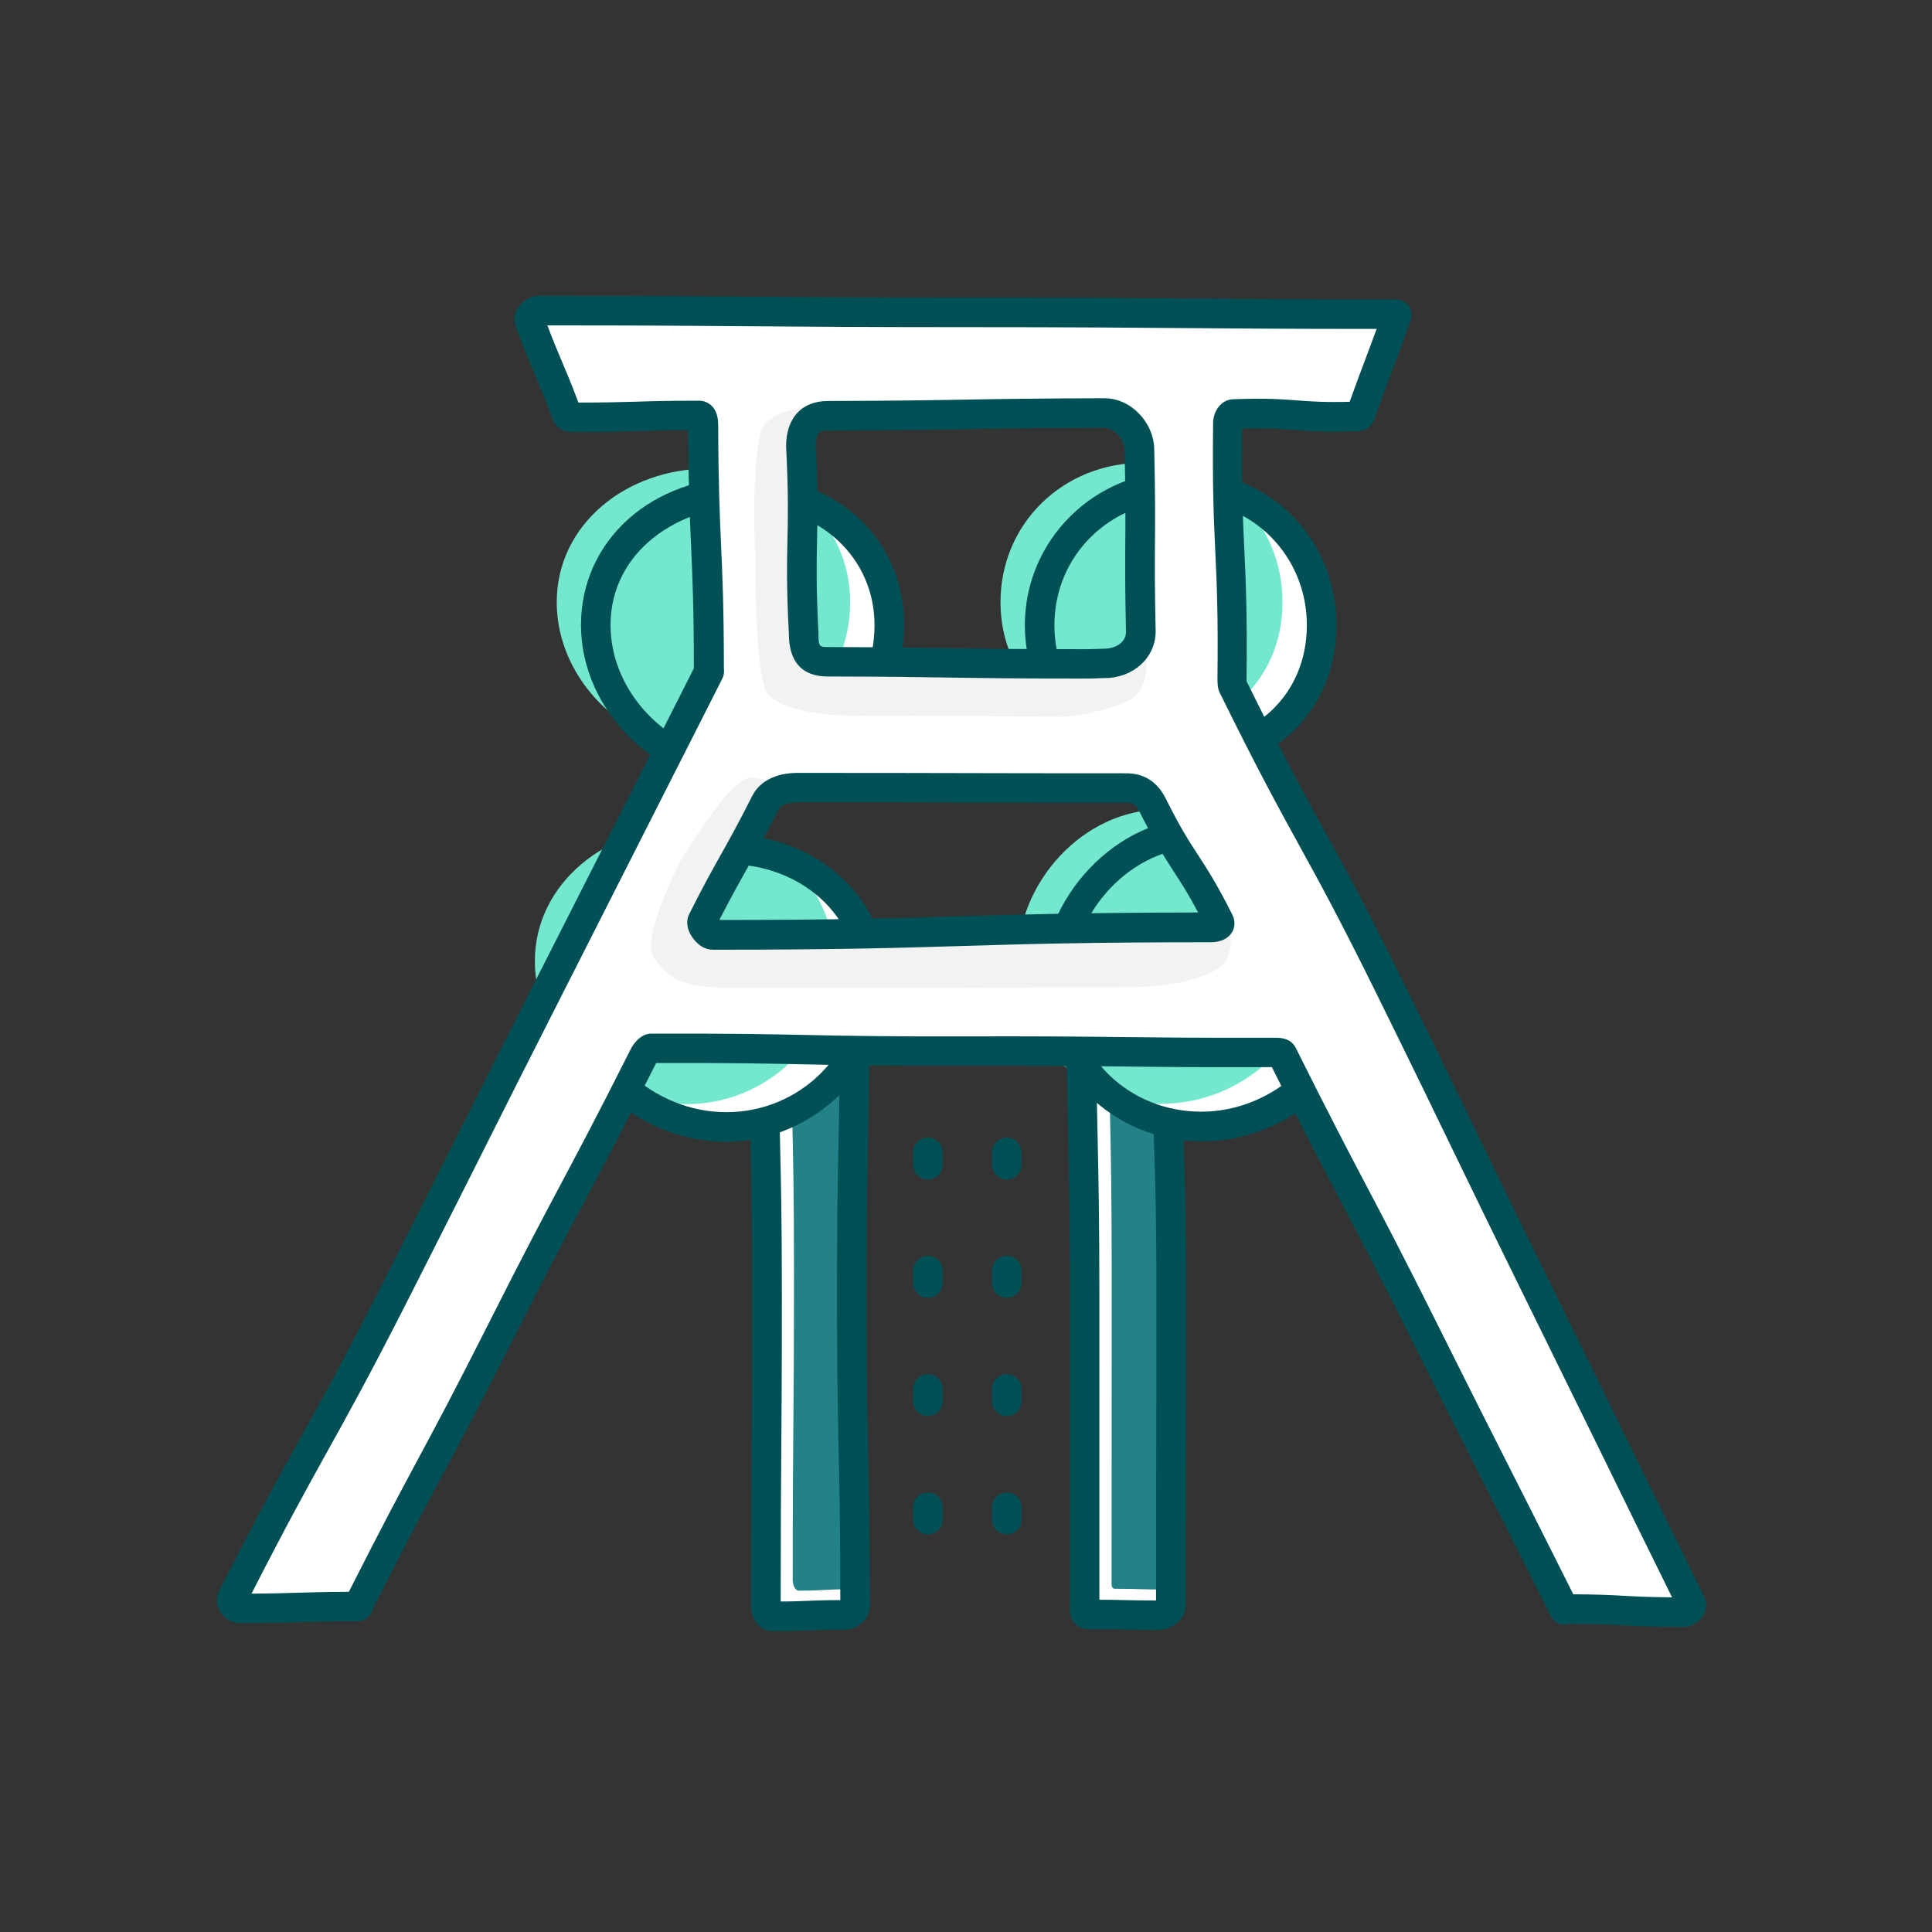 <svg width="98" height="98" viewBox="0 0 98 98" fill="none" xmlns="http://www.w3.org/2000/svg">
<rect x="0" y="0" width="98" height="98" fill="#333333" stroke="none"/>
<g clip-path="url(#clip0_4395_541)">
<path d="M55.02 81.43C55.02 76.193 55.022 70.957 55.025 65.72C55.025 57.865 54.855 57.865 54.855 50.01C54.855 49.775 54.97 49.52 55.21 49.52C57.015 49.52 57.015 49.585 58.82 49.585C59.055 49.585 59.17 49.775 59.17 50.01C59.17 57.865 59.415 57.865 59.415 65.72C59.415 73.575 59.39 73.575 59.39 81.43C59.39 81.665 59.055 81.93 58.82 81.93C57.015 81.93 57.015 81.89 55.21 81.89C54.975 81.89 55.02 81.665 55.02 81.43Z" fill="white"/>
<path d="M56.385 80.13C56.385 74.894 56.387 69.657 56.39 64.42C56.39 56.565 56.22 56.565 56.22 48.71C56.22 48.475 56.335 48.22 56.575 48.22C57.88 48.22 57.88 48.285 59.185 48.285C59.42 48.285 59.535 48.475 59.535 48.71C59.535 56.565 59.78 56.565 59.78 64.42C59.78 72.275 59.755 72.275 59.755 80.13C59.755 80.365 59.42 80.63 59.185 80.63C57.88 80.63 57.88 80.59 56.575 80.59C56.34 80.59 56.385 80.365 56.385 80.13Z" fill="#228288"/>
<path d="M58.82 82.68C57.91 82.68 57.455 82.67 57 82.66C56.555 82.65 56.105 82.64 55.21 82.64C54.945 82.64 54.705 82.54 54.535 82.365C54.255 82.075 54.265 81.71 54.27 81.51V81.43C54.27 77.505 54.27 75.54 54.27 73.575C54.27 71.61 54.27 69.65 54.27 65.72C54.27 61.79 54.225 59.81 54.185 57.88C54.145 55.945 54.1 53.945 54.1 50.01C54.1 49.305 54.575 48.77 55.205 48.77C56.12 48.77 56.58 48.785 57.035 48.8C57.48 48.815 57.925 48.83 58.815 48.83C59.45 48.83 59.915 49.325 59.915 50.005C59.915 53.92 59.975 55.91 60.04 57.835C60.1 59.77 60.165 61.775 60.165 65.715C60.165 69.655 60.16 71.605 60.155 73.57C60.15 75.535 60.145 77.495 60.145 81.42C60.145 82.125 59.435 82.67 58.825 82.67L58.82 82.68ZM55.77 81.145C56.33 81.145 56.68 81.155 57.03 81.165C57.445 81.175 57.865 81.18 58.64 81.185C58.64 77.425 58.645 75.5 58.65 73.58C58.655 71.615 58.66 69.655 58.66 65.73C58.66 61.805 58.6 59.825 58.535 57.9C58.475 56.015 58.415 54.07 58.41 50.345C57.75 50.345 57.365 50.33 56.98 50.315C56.605 50.3 56.235 50.29 55.595 50.285C55.595 54.03 55.64 55.98 55.68 57.86C55.72 59.795 55.765 61.795 55.765 65.73C55.765 69.665 55.765 71.62 55.765 73.585C55.765 75.5 55.765 77.415 55.765 81.15L55.77 81.145Z" fill="#005055"/>
<path d="M38.845 81.48C38.845 73.6 38.91 73.6 38.91 65.725C38.91 57.85 38.725 57.845 38.725 49.97C38.725 49.76 38.955 49.61 39.165 49.61C41.02 49.61 41.02 49.685 42.87 49.685C43.08 49.685 43.365 49.76 43.365 49.97C43.365 57.85 43.205 57.85 43.205 65.725C43.205 73.6 43.375 73.605 43.375 81.48C43.375 81.69 43.08 81.915 42.87 81.915C41.015 81.915 41.015 81.99 39.165 81.99C38.955 81.99 38.85 81.695 38.85 81.485L38.845 81.48Z" fill="white"/>
<path d="M40.21 80.175C40.21 72.295 40.275 72.295 40.275 64.42C40.275 56.545 40.09 56.54 40.09 48.665C40.09 48.455 40.32 48.305 40.53 48.305C41.885 48.305 41.885 48.38 43.235 48.38C43.445 48.38 43.73 48.455 43.73 48.665C43.73 56.545 43.57 56.545 43.57 64.42C43.57 72.295 43.74 72.3 43.74 80.175C43.74 80.385 43.445 80.61 43.235 80.61C41.88 80.61 41.88 80.685 40.53 80.685C40.32 80.685 40.215 80.39 40.215 80.18L40.21 80.175Z" fill="#228288"/>
<path d="M39.16 82.735C38.495 82.735 38.095 82.095 38.095 81.48C38.095 77.54 38.11 75.565 38.125 73.595C38.14 71.625 38.155 69.66 38.155 65.725C38.155 61.79 38.11 59.795 38.06 57.865C38.015 55.925 37.965 53.915 37.965 49.97C37.965 49.36 38.5 48.86 39.155 48.86C40.095 48.86 40.575 48.88 41.04 48.895C41.51 48.915 41.95 48.93 42.865 48.93C43.585 48.93 44.11 49.365 44.11 49.965C44.11 53.91 44.07 55.92 44.03 57.86C43.99 59.795 43.95 61.79 43.95 65.725C43.95 69.66 43.995 71.655 44.035 73.585C44.075 75.525 44.12 77.53 44.12 81.48C44.12 82.145 43.445 82.665 42.865 82.665C41.955 82.665 41.51 82.68 41.04 82.7C40.575 82.72 40.1 82.735 39.155 82.735H39.16ZM39.47 50.36C39.47 54.035 39.52 55.96 39.565 57.83C39.61 59.77 39.66 61.78 39.66 65.725C39.66 69.67 39.645 71.64 39.63 73.61C39.615 75.535 39.6 77.465 39.6 81.235C40.23 81.235 40.6 81.215 40.99 81.2C41.41 81.185 41.845 81.165 42.625 81.165C42.625 77.44 42.58 75.5 42.54 73.62C42.5 71.68 42.455 69.675 42.455 65.725C42.455 61.775 42.495 59.77 42.535 57.83C42.575 55.975 42.61 54.06 42.615 50.435C41.83 50.43 41.4 50.415 40.985 50.395C40.57 50.38 40.18 50.365 39.47 50.36Z" fill="#005055"/>
<path d="M51.065 77.83C50.65 77.83 50.315 77.495 50.315 77.08V76.455C50.315 76.04 50.65 75.705 51.065 75.705C51.48 75.705 51.815 76.04 51.815 76.455V77.08C51.815 77.495 51.48 77.83 51.065 77.83Z" fill="#005055"/>
<path d="M51.065 71.83C50.65 71.83 50.315 71.495 50.315 71.08V70.455C50.315 70.04 50.65 69.705 51.065 69.705C51.48 69.705 51.815 70.04 51.815 70.455V71.08C51.815 71.495 51.48 71.83 51.065 71.83Z" fill="#005055"/>
<path d="M51.065 65.83C50.65 65.83 50.315 65.495 50.315 65.08V64.455C50.315 64.04 50.65 63.705 51.065 63.705C51.48 63.705 51.815 64.04 51.815 64.455V65.08C51.815 65.495 51.48 65.83 51.065 65.83Z" fill="#005055"/>
<path d="M51.065 59.83C50.65 59.83 50.315 59.495 50.315 59.08V58.455C50.315 58.04 50.65 57.705 51.065 57.705C51.48 57.705 51.815 58.04 51.815 58.455V59.08C51.815 59.495 51.48 59.83 51.065 59.83Z" fill="#005055"/>
<path d="M47.065 77.83C46.65 77.83 46.315 77.495 46.315 77.08V76.455C46.315 76.04 46.65 75.705 47.065 75.705C47.48 75.705 47.815 76.04 47.815 76.455V77.08C47.815 77.495 47.48 77.83 47.065 77.83Z" fill="#005055"/>
<path d="M47.065 71.83C46.65 71.83 46.315 71.495 46.315 71.08V70.455C46.315 70.04 46.65 69.705 47.065 69.705C47.48 69.705 47.815 70.04 47.815 70.455V71.08C47.815 71.495 47.48 71.83 47.065 71.83Z" fill="#005055"/>
<path d="M47.065 65.83C46.65 65.83 46.315 65.495 46.315 65.08V64.455C46.315 64.04 46.65 63.705 47.065 63.705C47.48 63.705 47.815 64.04 47.815 64.455V65.08C47.815 65.495 47.48 65.83 47.065 65.83Z" fill="#005055"/>
<path d="M47.065 59.83C46.65 59.83 46.315 59.495 46.315 59.08V58.455C46.315 58.04 46.65 57.705 47.065 57.705C47.48 57.705 47.815 58.04 47.815 58.455V59.08C47.815 59.495 47.48 59.83 47.065 59.83Z" fill="#005055"/>
<path d="M45.11 31.71C45.11 35.72 41.855 39.165 37.845 39.165C33.835 39.165 30.225 35.72 30.225 31.71C30.225 27.7 33.835 24.935 37.845 24.935C41.855 24.935 45.11 27.7 45.11 31.71Z" fill="white"/>
<path d="M43.125 30.55C43.125 34.56 39.87 38.005 35.86 38.005C31.85 38.005 28.24 34.56 28.24 30.55C28.24 26.54 31.85 23.775 35.86 23.775C39.87 23.775 43.125 26.54 43.125 30.55Z" fill="#73E8CE"/>
<path d="M37.845 39.915C33.385 39.915 29.47 36.08 29.47 31.71C29.47 27.34 33.15 24.185 37.845 24.185C42.54 24.185 45.86 27.42 45.86 31.71C45.86 36 42.19 39.915 37.845 39.915ZM37.845 25.685C34.465 25.685 30.97 27.94 30.97 31.71C30.97 35.285 34.18 38.415 37.845 38.415C41.51 38.415 44.36 35.345 44.36 31.71C44.36 28.275 41.56 25.685 37.845 25.685Z" fill="#005055"/>
<path d="M67.04 31.71C67.04 35.72 63.95 38.475 59.94 38.475C55.93 38.475 52.735 35.72 52.735 31.71C52.735 27.7 55.93 24.635 59.94 24.635C63.95 24.635 67.04 27.7 67.04 31.71Z" fill="white"/>
<path d="M65.055 30.55C65.055 34.56 61.965 37.315 57.955 37.315C53.945 37.315 50.75 34.56 50.75 30.55C50.75 26.54 53.945 23.475 57.955 23.475C61.965 23.475 65.055 26.54 65.055 30.55Z" fill="#73E8CE"/>
<path d="M59.94 39.225C55.405 39.225 51.985 35.995 51.985 31.71C51.985 27.425 55.48 23.885 59.94 23.885C64.4 23.885 67.79 27.32 67.79 31.71C67.79 36.1 64.49 39.225 59.94 39.225ZM59.94 25.385C56.32 25.385 53.485 28.165 53.485 31.71C53.485 35.255 56.2 37.725 59.94 37.725C63.68 37.725 66.29 35.195 66.29 31.71C66.29 28.225 63.56 25.385 59.94 25.385Z" fill="#005055"/>
<path d="M44.295 49.915C44.295 53.925 40.855 57.16 36.845 57.16C32.835 57.16 29.115 53.925 29.115 49.915C29.115 45.905 32.835 43.07 36.845 43.07C40.855 43.07 44.295 45.9 44.295 49.915Z" fill="white"/>
<path d="M42.31 48.76C42.31 52.77 38.87 56.005 34.86 56.005C30.85 56.005 27.13 52.77 27.13 48.76C27.13 44.75 30.85 41.915 34.86 41.915C38.87 41.915 42.31 44.745 42.31 48.76Z" fill="#73E8CE"/>
<path d="M36.845 57.915C32.25 57.915 28.365 54.255 28.365 49.92C28.365 45.585 32.17 42.325 36.845 42.325C41.52 42.325 45.045 45.66 45.045 49.92C45.045 54.18 41.29 57.915 36.845 57.915ZM36.845 43.825C33.49 43.825 29.865 46.155 29.865 49.92C29.865 53.38 33.125 56.415 36.845 56.415C40.565 56.415 43.545 53.44 43.545 49.92C43.545 46.4 40.6 43.825 36.845 43.825Z" fill="#005055"/>
<path d="M68.595 49.915C68.595 53.925 64.95 57.14 60.94 57.14C56.93 57.14 53.59 53.925 53.59 49.915C53.59 45.905 56.93 42.215 60.94 42.215C64.95 42.215 68.595 45.905 68.595 49.915Z" fill="white"/>
<path d="M66.61 48.76C66.61 52.77 62.965 55.985 58.955 55.985C54.945 55.985 51.605 52.77 51.605 48.76C51.605 44.75 54.945 41.06 58.955 41.06C62.965 41.06 66.61 44.75 66.61 48.76Z" fill="#73E8CE"/>
<path d="M60.94 57.895C56.475 57.895 52.84 54.315 52.84 49.92C52.84 45.525 56.625 41.47 60.94 41.47C65.255 41.47 69.345 45.5 69.345 49.92C69.345 54.34 65.495 57.895 60.94 57.895ZM60.94 42.965C57.425 42.965 54.34 46.215 54.34 49.915C54.34 53.615 57.3 56.39 60.94 56.39C64.58 56.39 67.845 53.425 67.845 49.915C67.845 46.405 64.555 42.965 60.94 42.965Z" fill="#005055"/>
<path d="M79.42 81.62C82.39 81.62 82.39 81.775 85.365 81.775C85.61 81.775 85.905 81.535 85.795 81.32C83.238 76.137 80.69 70.948 78.15 65.755C74.315 57.975 74.375 57.95 70.54 50.17C66.705 42.39 66.36 42.565 62.525 34.785C62.5 34.74 62.49 34.485 62.49 34.43C62.565 27.94 62.19 27.935 62.27 21.45C62.27 21.27 62.385 20.99 62.57 20.99C65.725 20.87 65.74 21.225 68.895 21.105C69.035 21.105 69.045 20.9 69.095 20.77C69.93 18.445 69.97 18.455 70.81 16.13C70.89 15.915 70.915 15.925 70.685 15.925C59.85 15.925 59.85 15.84 49.02 15.84C38.19 15.84 38.185 15.75 27.355 15.75C27.125 15.75 26.79 16.05 26.87 16.265C27.75 18.665 27.875 18.62 28.755 21.02C28.8 21.15 28.975 21.16 29.115 21.16C32.285 21.16 32.285 21.065 35.46 21.065C35.64 21.065 35.67 21.365 35.67 21.545C35.685 27.725 35.96 27.725 35.96 33.91C35.96 33.965 35.975 34.045 35.95 34.095C33.3 39.328 30.647 44.562 27.99 49.795C24.005 57.645 24.04 57.66 20.055 65.51C16.07 73.36 15.775 73.21 11.79 81.055C11.68 81.275 11.93 81.58 12.175 81.58C15.145 81.58 15.145 81.49 18.115 81.49C18.24 81.49 18.175 81.425 18.23 81.315C21.755 74.33 21.93 74.42 25.45 67.44C28.97 60.46 29.125 60.535 32.645 53.55C32.7 53.44 32.89 53.18 33.015 53.18C40.925 53.16 40.925 53.34 48.835 53.32C56.745 53.3 56.745 53.41 64.655 53.385C64.78 53.385 64.98 53.37 65.035 53.48C68.555 60.53 68.705 60.46 72.225 67.51C75.745 74.56 75.79 74.54 79.31 81.59C79.365 81.7 79.3 81.62 79.425 81.62H79.42ZM57.795 22.845C57.895 27.445 57.765 27.445 57.865 32.045C57.865 33.01 56.99 33.645 56.025 33.645C55.475 33.66 55.48 33.67 54.93 33.67C48.465 33.67 48.465 33.585 42 33.565C41.035 33.565 40.77 33.1 40.77 32.135C40.525 27.385 40.87 27.37 40.625 22.62C40.625 21.655 41.035 21.09 42 21.09C49.01 21.07 49.01 20.975 56.02 20.955C56.985 20.955 57.795 21.88 57.795 22.85V22.845ZM35.63 46.7C37.155 43.675 37.295 43.745 38.82 40.72C39.12 40.13 39.8 39.95 40.46 39.95C48.795 39.95 48.795 39.97 57.125 39.97C57.79 39.97 58.18 40.275 58.48 40.87C59.99 43.895 60.335 43.72 61.845 46.74C61.955 46.96 61.66 47.04 61.415 47.04C48.775 47.04 48.775 47.415 36.135 47.415C35.89 47.415 35.515 46.915 35.625 46.695L35.63 46.7Z" fill="white"/>
<path d="M37.76 39.55C36.695 40.03 34.53 43.645 34.53 43.645C34.53 43.645 32.44 47.65 33.185 48.61C33.93 49.57 34.435 50.07 36.825 50.1C39.215 50.13 57.04 50.08 57.04 50.08C57.04 50.08 60.475 50.165 61.965 48.985C62.695 48.405 62.36 46.71 62.36 46.71L35.845 46.955L39.495 40.23C39.495 40.23 38.72 39.115 37.755 39.545L37.76 39.55Z" fill="#F2F2F2"/>
<path d="M41.03 20.66C41.03 20.66 38.93 20.745 38.59 21.92C38.25 23.095 38.22 26.09 38.28 27.175C38.34 28.26 38.23 34.54 39.005 35.285C39.78 36.03 41.8 36.33 43.6 36.3C45.4 36.27 53.035 36.36 53.84 36.36C54.645 36.36 56.8 35.89 57.42 35.43C58.56 34.58 58.04 32.615 58.04 32.615C58.04 32.615 56.82 33.72 55.64 33.755C54.46 33.79 41.115 33.63 41.115 33.63L41.03 20.66Z" fill="#F2F2F2"/>
<path d="M85.36 82.525C83.855 82.525 83.09 82.485 82.35 82.445C81.615 82.405 80.92 82.37 79.535 82.37C79.43 82.4 79.32 82.405 79.215 82.39C78.96 82.35 78.74 82.165 78.635 81.93C76.88 78.41 75.985 76.655 75.095 74.9C74.2 73.14 73.31 71.38 71.545 67.845C69.79 64.33 68.86 62.56 67.96 60.845C67.085 59.18 66.18 57.455 64.515 54.13C60.625 54.14 58.645 54.12 56.73 54.095C54.79 54.075 52.78 54.05 48.83 54.06C44.865 54.07 42.85 54.03 40.9 53.99C39.005 53.95 37.045 53.91 33.285 53.92C31.535 57.39 30.6 59.145 29.7 60.84C28.8 62.535 27.865 64.285 26.11 67.77C24.345 71.27 23.4 73.03 22.49 74.73C21.59 76.41 20.655 78.145 18.92 81.585C18.835 81.98 18.515 82.24 18.1 82.24C16.625 82.24 15.88 82.265 15.155 82.285C14.42 82.31 13.66 82.33 12.16 82.33C11.765 82.33 11.385 82.11 11.165 81.75C10.965 81.425 10.94 81.035 11.105 80.715C13.105 76.775 14.195 74.815 15.25 72.915C16.3 71.03 17.385 69.08 19.37 65.17C21.355 61.26 22.345 59.29 23.33 57.33C24.32 55.355 25.31 53.39 27.31 49.455C31.205 41.79 31.295 41.61 35 34.29L35.195 33.9C35.195 30.79 35.125 29.29 35.055 27.7C34.99 26.23 34.92 24.705 34.905 21.82C33.675 21.82 32.975 21.845 32.295 21.865C31.51 21.89 30.695 21.915 29.1 21.915C28.375 21.915 28.125 21.52 28.035 21.28C27.6 20.1 27.36 19.535 27.105 18.94C26.855 18.35 26.595 17.745 26.145 16.525C26.035 16.22 26.085 15.875 26.29 15.585C26.535 15.23 26.945 15.005 27.335 15.005C32.755 15.005 35.51 15.03 38.175 15.05C40.835 15.07 43.59 15.095 49 15.095C54.41 15.095 57.175 15.115 59.84 15.14C62.5 15.16 65.255 15.185 70.67 15.185C70.84 15.185 71.225 15.185 71.465 15.53C71.7 15.875 71.57 16.22 71.52 16.345L71.5 16.4C71.08 17.56 70.86 18.145 70.645 18.725C70.425 19.3 70.21 19.88 69.79 21.04C69.595 21.765 69.14 21.87 68.885 21.87C67.29 21.93 66.465 21.87 65.665 21.81C64.95 21.755 64.265 21.705 63.005 21.74C62.975 24.79 63.045 26.38 63.12 27.915C63.195 29.52 63.27 31.185 63.23 34.455C63.23 34.47 63.23 34.52 63.235 34.565C65.115 38.375 66.165 40.285 67.175 42.13C68.205 44.005 69.275 45.95 71.195 49.85C73.11 53.74 74.055 55.695 75 57.645C75.945 59.595 76.885 61.545 78.8 65.43C80.7 69.29 81.655 71.235 82.6 73.17C83.56 75.13 84.515 77.075 86.445 80.995C86.595 81.295 86.575 81.655 86.39 81.955C86.175 82.3 85.755 82.535 85.34 82.535L85.36 82.525ZM79.785 80.87C81.055 80.875 81.75 80.91 82.43 80.95C83.085 80.985 83.705 81.015 84.815 81.025C83.085 77.52 82.185 75.68 81.28 73.825C80.335 71.895 79.38 69.95 77.48 66.09C75.565 62.2 74.62 60.245 73.675 58.295C72.73 56.345 71.79 54.395 69.875 50.51C67.965 46.635 66.91 44.71 65.885 42.85C64.855 40.975 63.785 39.03 61.865 35.125C61.835 35.07 61.755 34.905 61.755 34.44C61.795 31.205 61.72 29.565 61.645 27.98C61.57 26.375 61.495 24.715 61.535 21.45C61.535 20.875 61.935 20.25 62.585 20.25C64.175 20.19 65.005 20.25 65.805 20.31C66.52 20.365 67.2 20.415 68.46 20.38C68.845 19.305 69.06 18.75 69.27 18.19C69.43 17.765 69.59 17.34 69.83 16.685C64.97 16.685 62.375 16.66 59.86 16.64C57.2 16.62 54.445 16.595 49.03 16.595C43.615 16.595 40.855 16.57 38.19 16.55C35.595 16.53 32.915 16.505 27.765 16.505C28.09 17.365 28.295 17.845 28.51 18.355C28.735 18.885 28.97 19.43 29.34 20.42C30.785 20.42 31.545 20.395 32.275 20.375C33.06 20.35 33.875 20.325 35.47 20.325C35.57 20.325 36.43 20.36 36.43 21.555C36.44 24.585 36.51 26.135 36.575 27.64C36.645 29.18 36.715 30.77 36.72 33.92C36.73 34.015 36.745 34.22 36.63 34.44L36.36 34.975C32.65 42.295 32.56 42.475 28.67 50.14C26.67 54.075 25.685 56.04 24.695 58.01C23.71 59.97 22.72 61.94 20.735 65.855C18.735 69.79 17.645 71.755 16.59 73.65C15.595 75.445 14.565 77.295 12.76 80.835C13.865 80.83 14.51 80.81 15.135 80.79C15.795 80.77 16.475 80.75 17.695 80.745C19.385 77.405 20.305 75.69 21.195 74.03C22.105 72.34 23.04 70.59 24.8 67.105C26.565 63.605 27.5 61.845 28.405 60.145C29.305 58.45 30.24 56.7 31.995 53.215C32.06 53.085 32.425 52.43 33.035 52.43C36.995 52.42 39.01 52.46 40.96 52.5C42.9 52.54 44.905 52.58 48.855 52.57C52.815 52.56 54.83 52.58 56.775 52.605C58.715 52.625 60.725 52.65 64.675 52.64C64.89 52.64 65.465 52.63 65.725 53.15C67.485 56.675 68.415 58.445 69.315 60.155C70.22 61.875 71.155 63.65 72.915 67.18C74.675 70.71 75.57 72.47 76.46 74.23C77.315 75.92 78.175 77.615 79.81 80.88L79.785 80.87ZM63.195 34.45C63.195 34.45 63.195 34.455 63.2 34.46C63.2 34.46 63.2 34.455 63.195 34.45ZM62.635 21.74H62.6C62.6 21.74 62.625 21.74 62.635 21.74ZM68.865 20.36C68.865 20.36 68.84 20.36 68.825 20.36C68.84 20.36 68.855 20.36 68.865 20.36ZM36.14 48.17C35.545 48.17 35.17 47.635 35.07 47.475C34.835 47.095 34.795 46.69 34.96 46.365C35.73 44.835 36.16 44.08 36.57 43.345C36.975 42.625 37.395 41.88 38.15 40.385C38.535 39.625 39.355 39.205 40.46 39.205C44.625 39.205 46.71 39.21 48.795 39.215C50.88 39.22 52.96 39.225 57.125 39.225C58.045 39.225 58.71 39.655 59.15 40.54C59.885 42.015 60.325 42.69 60.79 43.4C61.255 44.12 61.74 44.86 62.515 46.41C62.66 46.7 62.65 47.035 62.485 47.3C62.285 47.62 61.905 47.795 61.415 47.795C55.105 47.795 51.9 47.89 48.8 47.985C45.69 48.08 42.47 48.175 36.14 48.175V48.17ZM40.465 40.7C40.17 40.7 39.65 40.745 39.495 41.055C38.725 42.585 38.295 43.34 37.885 44.075C37.515 44.735 37.135 45.41 36.49 46.665C42.57 46.665 45.715 46.57 48.76 46.475C51.765 46.385 54.87 46.295 60.775 46.285C60.27 45.33 59.91 44.78 59.54 44.21C59.075 43.49 58.59 42.75 57.815 41.2C57.605 40.785 57.435 40.715 57.13 40.715C52.96 40.715 50.88 40.71 48.795 40.705C46.71 40.7 44.63 40.695 40.465 40.695V40.7ZM54.75 34.42C51.435 34.42 49.84 34.395 48.15 34.37C46.615 34.345 45.025 34.32 41.995 34.315C40.685 34.315 40.015 33.58 40.015 32.135C39.89 29.77 39.92 28.545 39.945 27.36C39.97 26.2 39.995 25.005 39.875 22.655C39.875 21.19 40.67 20.34 42 20.34C45.5 20.33 47.28 20.3 49 20.27C50.725 20.24 52.51 20.21 56.02 20.2C57.365 20.2 58.545 21.43 58.55 22.835C58.6 25.14 58.595 26.315 58.585 27.45C58.575 28.575 58.57 29.74 58.62 32.03C58.62 33.365 57.48 34.395 56.03 34.395C55.84 34.395 55.71 34.405 55.605 34.41C55.425 34.415 55.29 34.42 54.94 34.42H54.755H54.75ZM56.02 21.7C52.525 21.71 50.745 21.74 49.025 21.77C47.3 21.8 45.515 21.83 42 21.84C41.61 21.84 41.375 21.89 41.375 22.62C41.5 24.985 41.47 26.21 41.445 27.395C41.42 28.555 41.395 29.75 41.515 32.1C41.515 32.82 41.57 32.82 42 32.82C45.04 32.83 46.635 32.855 48.175 32.88C49.855 32.905 51.445 32.93 54.75 32.93H54.93C55.25 32.93 55.375 32.93 55.54 32.92C55.655 32.92 55.79 32.91 56.01 32.905C56.555 32.905 57.115 32.605 57.115 32.055C57.065 29.76 57.07 28.585 57.08 27.45C57.09 26.325 57.095 25.16 57.045 22.87V22.855C57.045 22.28 56.535 21.71 56.02 21.71V21.7Z" fill="#005055"/>
</g>
<defs>
<clipPath id="clip0_4395_541">
<rect width="75.565" height="67.735" fill="white" transform="translate(11 15)"/>
</clipPath>
</defs>
</svg>
